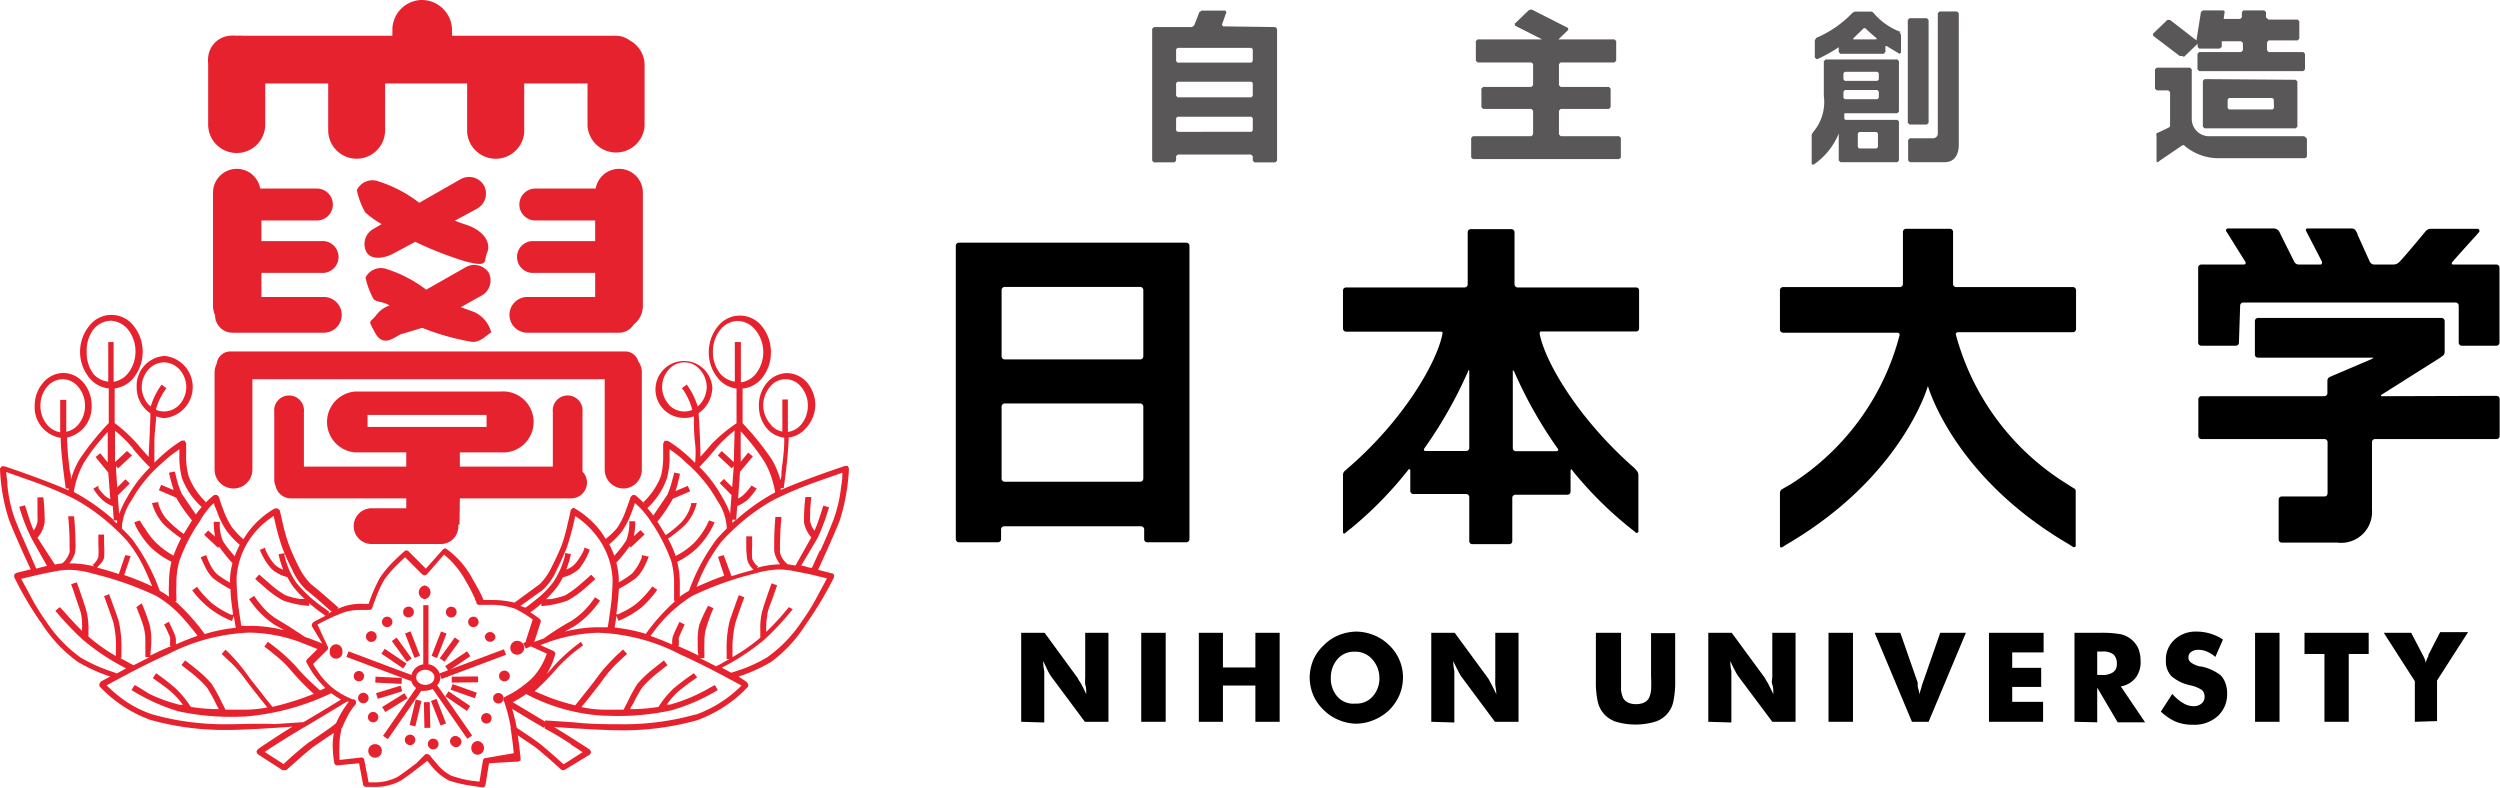 <svg xmlns="http://www.w3.org/2000/svg" viewBox="0 0 144.12 45.42"><defs><style>.cls-1{fill:#595757;}.cls-2{fill:#e6222e;}</style></defs><title>img-logo-top</title><g id="レイヤー_2" data-name="レイヤー 2"><g id="レイヤー_4" data-name="レイヤー 4"><path d="M65.73,23.26a.18.18,0,0,1,.18.18v4.15a.18.18,0,0,1-.18.18H57.92a.18.18,0,0,1-.18-.18V23.44a.18.18,0,0,1,.18-.18Zm0-6.72a.18.18,0,0,1,.18.17v3.84a.18.18,0,0,1-.18.17H57.92a.18.18,0,0,1-.18-.17V16.71a.18.18,0,0,1,.18-.17ZM55.1,31.09a.18.18,0,0,0,.18.17h2.26a.18.18,0,0,0,.17-.17v-.57a.18.18,0,0,1,.18-.18h7.89a.18.18,0,0,1,.18.18v.57a.17.17,0,0,0,.17.17h2.26a.18.18,0,0,0,.18-.17V14.16a.18.18,0,0,0-.18-.17H55.28a.18.18,0,0,0-.18.17Z"/><path d="M87.21,21.42c0-.09,0-.1.08,0a24.89,24.89,0,0,0,2.51,4.44c.07.09,0,.15-.08.15H87.39a.18.18,0,0,1-.18-.18Zm-2.51,4.4a.18.18,0,0,1-.17.18H82.19c-.09,0-.14-.06-.08-.15a25.25,25.25,0,0,0,2.52-4.44c0-.09.07-.08.07,0ZM87,31.37a.17.17,0,0,0,.18-.17V28.69a.18.18,0,0,1,.18-.17h3a.18.18,0,0,0,.18-.18V27.13c0-.09.08-.09.11,0A21.8,21.8,0,0,0,94,30.46c.21.16.32.26.32.26s.13,0,.13-.06V27.41a.42.42,0,0,0-.06-.23L94.24,27c-3.19-2.78-5.14-6.06-5.48-7.74,0-.09,0-.15.08-.15h5.48a.17.17,0,0,0,.17-.18V16.75a.17.17,0,0,0-.17-.18H87.48a.18.18,0,0,1-.17-.18v-3a.18.18,0,0,0-.18-.18H84.79a.18.18,0,0,0-.18.18v3a.18.18,0,0,1-.17.18H77.6a.18.18,0,0,0-.18.18v2.19a.18.18,0,0,0,.18.18h5.47c.1,0,.1.06.08.15-.34,1.68-2.28,5-5.47,7.74l-.19.17a.35.35,0,0,0-.07.23v3.25c0,.1.06.13.14.06s.11-.1.32-.26a21.67,21.67,0,0,0,3.3-3.37c0-.05.12-.05.12,0v1.21a.18.18,0,0,0,.17.18h3.06a.18.18,0,0,1,.17.17V31.2a.17.17,0,0,0,.18.17Z"/><path d="M112.9,19.15h6.6a.18.18,0,0,0,.18-.18V16.73a.18.18,0,0,0-.18-.18h-6.73a.18.18,0,0,1-.18-.18v-3a.18.18,0,0,0-.18-.18h-2.54a.18.18,0,0,0-.17.18v3a.18.18,0,0,1-.18.18h-6.74a.18.18,0,0,0-.17.18V19a.18.18,0,0,0,.17.18h6.6a.12.12,0,0,1,.12.17,14.46,14.46,0,0,1-6.2,8.52c-.08.06-.39.22-.61.36a.3.3,0,0,0-.08.22v3c0,.1.06.14.14.09l.27-.17c6.66-3.89,8.12-9.12,8.12-9.12h0s1.45,5.23,8.12,9.12l.26.17c.08,0,.14,0,.14-.09V28.38c0-.09,0-.2-.09-.22L119,27.8a14.56,14.56,0,0,1-6.24-8.48.12.12,0,0,1,.12-.17"/><path d="M129.14,17.62a.18.18,0,0,1,.18-.18h12.24a.18.18,0,0,1,.18.18v2.13a.18.18,0,0,0,.17.18h2a.18.18,0,0,0,.18-.18V15.43a.18.18,0,0,0-.18-.18h-2.48c-.09,0-.12-.06-.06-.14s.82-.93,1.36-1.52l.19-.22a.12.12,0,0,0-.09-.18h-2.71a.4.4,0,0,0-.27.12s-1.28,1.55-1.55,1.81a.49.49,0,0,1-.3.13h-1.15a.3.3,0,0,1-.24-.17l-.7-1.55c0-.09-.1-.2-.12-.26a.29.29,0,0,0-.23-.1h-2.52c-.1,0-.14.07-.09.16l.91,1.76c0,.09,0,.16-.1.16h-1.25a.29.29,0,0,1-.25-.16s-.82-1.63-.87-1.75a.39.39,0,0,0-.33-.17h-2.63a.11.11,0,0,0-.08.18l1.09,1.74c.05.09,0,.16-.09.16h-2.46a.18.18,0,0,0-.17.18v4.32a.18.18,0,0,0,.17.18h2a.18.18,0,0,0,.18-.18Z"/><path d="M137.33,22.84c-.1,0-.1-.06,0-.11l3.31-2.09.22-.16a.33.33,0,0,0,.07-.23V18.51a.18.18,0,0,0-.18-.18H130.17a.18.18,0,0,0-.18.18v1.94a.18.18,0,0,0,.18.17h6.57c.1,0,.11,0,0,.07l-2.18.93-.25.11a.24.24,0,0,0-.14.22v.72a.18.18,0,0,1-.17.17h-7.1a.18.18,0,0,0-.17.18v2.12a.18.18,0,0,0,.17.17H134a.18.18,0,0,1,.18.18v2.9c0,.16-.05.23-.2.23h-2.44a.18.18,0,0,0-.18.18v2.3a.18.18,0,0,0,.18.18h3.2a1.78,1.78,0,0,0,2-1.89v-3.9a.18.18,0,0,1,.18-.18h7a.18.18,0,0,0,.18-.17V23a.18.18,0,0,0-.18-.18Z"/><path class="cls-1" d="M72.22,3.52l-.08.09H67.88l-.08-.09V2.84l.08-.08h4.26l.08.08Zm0,2-.08.09H67.88l-.08-.09V4.79l.08-.08h4.26l.08.08Zm0,2-.08.08H67.88l-.08-.08V6.81l.08-.08h4.26l.08.08Zm-1.71-6-.07-.09L70.7.7,70.64.61H69.27L69.14.7l-.3.77-.13.09H66.52l-.1.1v7.6l.1.1H67.7l.1-.1V9l.1-.09h4.22l.1.09v.26l.1.1h1.2l.1-.1V1.66l-.1-.1Z"/><polyline class="cls-1" points="93.34 7.85 89.97 7.85 89.87 7.75 89.87 6.38 89.97 6.28 92.75 6.28 92.85 6.18 92.85 5.11 92.75 5.01 89.97 5.01 89.87 4.91 89.87 3.69 89.97 3.6 93.07 3.6 93.17 3.5 93.17 2.37 93.07 2.27 89.84 2.27 90.41 1.72 90.39 1.61 88.3 0.55 88.15 0.57 87.32 1.37 87.34 1.48 88.9 2.27 85.18 2.27 85.08 2.37 85.08 3.5 85.18 3.6 88.28 3.6 88.38 3.69 88.38 4.91 88.28 5.01 85.5 5.01 85.4 5.11 85.4 6.18 85.5 6.28 88.28 6.28 88.38 6.38 88.38 7.75 88.28 7.85 84.91 7.85 84.81 7.95 84.81 9.08 84.91 9.17 93.34 9.17 93.44 9.08 93.44 7.95 93.34 7.85"/><path class="cls-1" d="M108.31,4.58l-.08.08h-1.88l-.08-.08V4.22l.08-.08h1.88l.08.08Zm0,1.06-.08.08h-1.88l-.08-.08V5.28l.08-.09h1.88l.08.09ZM107.1,7.69l.08-.08h1l.08.08v.79l-.08.08h-1l-.08-.08Zm2.26-4.26h-4.12l-.1.1v2a2.67,2.67,0,0,1-.63,2.1l-.07.13V9.42c0,.08.09.08.14.05A4,4,0,0,0,106,7.7V9.25l.1.1h3.28l.09-.1V7l-.09-.09h-3l-.06-.06V6.53l.06,0h3l.09-.1V3.53l-.09-.1m-1.24-1.16h-1.3l0-.06.61-.59h.07s.36.34.66.58v.06m1.44-.4A3.74,3.74,0,0,1,108,.74a.19.19,0,0,0-.17-.07h-.91l-.13.07a6.22,6.22,0,0,1-2.08,1.44l-.09.14v1l.12.1A8.11,8.11,0,0,0,106,2.72l0,0V3l.09.1h2.51l.09-.1V2.65l.06,0,.75.45.09-.06V2l-.09-.14M112.81.66h-1l-.1.1V7.65a.28.28,0,0,1-.31.32h-1.3l-.1.1V9.25l.1.1h2c.61,0,.82-.49.82-1V.76l-.1-.1m-2.74,6.52h1l.1-.1V1.15l-.1-.1h-1l-.1.1V7.08l.1.1"/><path class="cls-1" d="M132.82,7.85h-5.38a1,1,0,0,1-1.09-1V4l-.1-.1h-1.92l-.1.1V5.11l.1.1H125l.1.1V7.2a.14.14,0,0,1-.07.15c-.5.25-.67.31-.71.34a.21.21,0,0,0,0,.14V9.28c0,.08.1.09.16,0l1.34-.91h.08a3,3,0,0,0,2,.75h5l.09-.09V8l-.09-.1m-7-4.62.79-.76,0,.18.08.1h1.19l.12-.1,0-.32h1.12l.1.1V2.9l-.1.1h-2.42l-.1.1V4l.1.1h6l.1-.1V3.1l-.1-.1h-2l-.09-.1V2.43l.09-.1h1.68l.09-.1v-1l-.09-.1h-1.68L130.63,1V.69l-.1-.09h-1.2l-.09.09V1l-.1.09h-.95l.06-.43L128.18.6H127l-.12.09-.26,1.64h0L125.1,1.15l-.16,0-.82.79,0,.12,1.54,1.17.15,0m5.28,3-.08.08H128.5l-.08-.08V5.73l.08-.08H131l.08.08Zm-4-1.67-.1.1V7.3l.1.1h5.26l.09-.1V4.7l-.09-.1Z"/><path class="cls-2" d="M18.27,12.71a.92.92,0,0,0,0-1.84H15a1.37,1.37,0,0,0-2.72.23v6.53a1.3,1.3,0,0,0,.12.55,1,1,0,0,0,1,1h5.27a1,1,0,1,0,0-2.06H15.07V15.73H18.5a.92.92,0,1,0,0-1.83H15.07V12.71Z"/><path class="cls-2" d="M37.06,11.11a1.37,1.37,0,0,0-2.72-.24H30.86a.92.92,0,0,0,0,1.84h3.45V13.9H30.63a.92.92,0,0,0,0,1.83h3.68v1.39H30.4a1,1,0,1,0,0,2.06h5.27a1,1,0,0,0,.86-.47,1.35,1.35,0,0,0,.53-1.07Z"/><path class="cls-2" d="M13.64,8.82a1.64,1.64,0,0,0,1.65-1.64V4.81h3.63v2.7a1.64,1.64,0,1,0,3.28,0V4.81h4.73V7.63a1.65,1.65,0,0,0,3.29,0V4.81h3.65V7.27a1.65,1.65,0,0,0,3.29,0V3.76a1.63,1.63,0,0,0-.87-1.44,1.36,1.36,0,0,0-.79-.26H26.06V1.72A1.75,1.75,0,0,0,24.34,0a1.72,1.72,0,0,0-1.72,1.72v.34H14a2,2,0,0,0-.35,0,1.74,1.74,0,0,0-.39,0A1.36,1.36,0,0,0,12,3.31a1.42,1.42,0,0,0,0,.36V7.18A1.64,1.64,0,0,0,13.64,8.82Z"/><path class="cls-2" d="M36,28.16A1.08,1.08,0,0,0,37,27.07V21.46a1,1,0,0,0-.2-.62.79.79,0,0,0-.76-.58H13.29a.8.8,0,0,0-.8.71,1.14,1.14,0,0,0-.12.49v5.61a1.09,1.09,0,1,0,2.18,0V21.86H34.86v5.21A1.09,1.09,0,0,0,36,28.16Z"/><path class="cls-2" d="M26.51,28.73h6.41a.92.92,0,0,0,.92-.91.9.9,0,0,0-.26-.63V23.75a.86.86,0,1,0-1.71,0V26.9H26.51v-.82h2.36a1.76,1.76,0,1,0,0-3.51H20.48a1.76,1.76,0,0,0,0,3.51h2.94v.82h-5.9V23.75a.86.86,0,1,0-1.71,0v3.89a.78.78,0,0,0,.07.35.91.91,0,0,0,.9.74h6.64v.57h-2a1,1,0,1,0,0,2.06h4a1,1,0,0,0,1-1v-.12h.07Zm-5.32-4.12v-.69h6.86v.69Z"/><path class="cls-2" d="M27.9,10.69a1,1,0,0,0-1.33-.37l-2.4,1.37a7.52,7.52,0,0,0-2.31-1.22,1,1,0,0,0-1.29.49,4.4,4.4,0,0,0,.49,1.29,5.65,5.65,0,0,0,.94.67l-.5.29a1,1,0,0,0-.37,1.33c.27.46,1,.36,1.5.1l1.31-.7a20.71,20.71,0,0,0,2.86,1.12c1.44.38,1.06,0,1.28-.49S28,13.38,27,13c-.27-.09-.53-.18-.78-.28l1.3-.7A1,1,0,0,0,27.9,10.69Z"/><path class="cls-2" d="M28.36,19.2s0-.05,0,0S28.35,19.29,28.36,19.2Z"/><path class="cls-2" d="M28.18,15.73a1,1,0,0,0-1.29-.35L24.57,16.7a7.51,7.51,0,0,0-2.25-1.18,1,1,0,0,0-1.25.48,4.57,4.57,0,0,0,.47,1.25c.21.19.53.12.92.36a1.55,1.55,0,0,0-.78.57c-.38.48-.49.2-.06,1s1,.36,1.45.1l1.27-.38a14.11,14.11,0,0,0,2.77.79c.55.14,1.06-.49,1.21-.52a1.77,1.77,0,0,0-1-1.19l-.76-.27L27.83,17A1,1,0,0,0,28.18,15.73Z"/><path class="cls-2" d="M24.48,34.54a.4.4,0,0,0,0-.79.4.4,0,0,0,0,.79Z"/><path class="cls-2" d="M19.38,37.14a.38.38,0,0,0-.37.4.37.37,0,1,0,.73,0A.38.38,0,0,0,19.38,37.14Z"/><path class="cls-2" d="M27.53,42.72a.38.38,0,0,0-.36.4.37.37,0,0,0,.36.39.38.38,0,0,0,.37-.39A.39.39,0,0,0,27.53,42.72Z"/><path class="cls-2" d="M29.78,37.74a.4.4,0,1,0-.36-.39A.38.38,0,0,0,29.78,37.74Z"/><path class="cls-2" d="M21.65,42.9a.39.39,0,1,0,.36.39A.37.37,0,0,0,21.65,42.9Z"/><path class="cls-2" d="M22.32,36.15a.29.29,0,0,0,.3-.3.3.3,0,1,0-.6,0A.29.29,0,0,0,22.32,36.15Z"/><path class="cls-2" d="M23.54,35.59a.31.31,0,1,0-.3-.3A.3.3,0,0,0,23.54,35.59Z"/><path class="cls-2" d="M21.35,37a.31.31,0,1,0,0-.61.31.31,0,0,0,0,.61Z"/><path class="cls-2" d="M21.13,40a.3.3,0,0,0-.37.48.3.3,0,1,0,.37-.48Z"/><path class="cls-2" d="M21.75,41.52a.3.3,0,0,0-.48-.36.3.3,0,1,0,.48.36Z"/><path class="cls-2" d="M20.93,39.16a.3.3,0,1,0-.42.06A.31.31,0,0,0,20.93,39.16Z"/><path class="cls-2" d="M27.29,36.15a.29.29,0,0,0,.3-.3.3.3,0,1,0-.6,0A.29.29,0,0,0,27.29,36.15Z"/><path class="cls-2" d="M26.07,35.59a.31.31,0,0,0,0-.61.31.31,0,1,0,0,.61Z"/><path class="cls-2" d="M28.26,37a.31.31,0,0,0,.3-.31.31.31,0,0,0-.61,0A.31.31,0,0,0,28.26,37Z"/><path class="cls-2" d="M28.56,40a.3.3,0,0,0-.08.42.29.29,0,0,0,.42.08.3.3,0,0,0,.08-.42A.31.31,0,0,0,28.56,40Z"/><path class="cls-2" d="M27.87,41.16a.3.3,0,1,0,.34.5.31.31,0,0,0,.08-.42A.3.3,0,0,0,27.87,41.16Z"/><path class="cls-2" d="M28.86,38.75a.31.31,0,0,0,.35.5.31.31,0,1,0-.35-.5Z"/><path class="cls-2" d="M24.72,42.71a.31.31,0,1,0,.42-.08A.31.31,0,0,0,24.72,42.71Z"/><path class="cls-2" d="M23.39,42.48a.3.3,0,0,0,.08.42.29.29,0,0,0,.42-.08.3.3,0,0,0-.08-.42A.31.31,0,0,0,23.39,42.48Z"/><path class="cls-2" d="M26,42.56a.3.3,0,0,0,.07.42.31.31,0,1,0,.35-.5A.3.3,0,0,0,26,42.56Z"/><path class="cls-2" d="M25.2,39.5a.66.66,0,0,0,.19-.45.82.82,0,0,0-.83-.77h.14l0-3.39H24.4l0,3.4h.12a.82.82,0,0,0-.8.62l-3.63-1.36-.12.32,3.72,1.39,0-.07a.77.77,0,0,0,.3.47l-1.91,2.76.28.19,1.93-2.79-.05,0a.88.88,0,0,0,.29,0,.93.93,0,0,0,.41-.11l2,2.88.28-.19Zm-1.06-.15a.38.38,0,0,1,0-.6.57.57,0,0,1,.38-.14.61.61,0,0,1,.38.14.39.39,0,0,1,0,.6.6.6,0,0,1-.38.13A.58.58,0,0,1,24.14,39.35Z"/><rect class="cls-2" x="25.27" y="38.11" width="3.97" height="0.34" transform="translate(-11.7 12) rotate(-20.54)"/><polygon class="cls-2" points="39.31 22.39 39.31 22.39 39.31 22.39 39.31 22.39"/><polygon class="cls-2" points="14.34 34.58 14.34 34.58 14.34 34.58 14.34 34.58"/><polygon class="cls-2" points="14.63 33.33 14.63 33.33 14.63 33.33 14.63 33.33"/><rect class="cls-2" x="25.19" y="37.28" width="1.48" height="0.34" transform="translate(-19.62 36.5) rotate(-54.11)"/><rect class="cls-2" x="22.99" y="36.71" width="0.34" height="1.48" transform="translate(-17.54 20.65) rotate(-35.83)"/><rect class="cls-2" x="21.7" y="39.73" width="1.48" height="0.34" transform="translate(-10.73 8.35) rotate(-17.07)"/><rect class="cls-2" x="22.22" y="38.46" width="0.34" height="1.52" transform="translate(-17.91 59.58) rotate(-87.08)"/><rect class="cls-2" x="22.54" y="37.21" width="0.34" height="1.52" transform="translate(-21.46 35.44) rotate(-55.84)"/><rect class="cls-2" x="25.62" y="37.8" width="1.52" height="0.34" transform="matrix(0.83, -0.56, 0.56, 0.83, -16.77, 21.37)"/><rect class="cls-2" x="23.61" y="36.41" width="0.34" height="1.51" transform="translate(-11.83 11.11) rotate(-21.2)"/><rect class="cls-2" x="24.56" y="37" width="1.51" height="0.34" transform="translate(-18.5 47.32) rotate(-68.79)"/><path class="cls-2" d="M48.94,27l-.07-.14-.16,0s-2.32.77-3.7,1.39c0,0,0-.07,0-.11l.17,0s.23-1.55.28-2.71a1.48,1.48,0,0,0,0-.21,1.52,1.52,0,0,0,1-.54A2,2,0,0,0,47,23.39a2,2,0,0,0-.46-1.32,1.56,1.56,0,0,0-1.17-.56,1.54,1.54,0,0,0-1.16.56,2,2,0,0,0-.46,1.32,2,2,0,0,0,.46,1.31,1.57,1.57,0,0,0,1,.53c0,.07,0,.14,0,.2,0,.57-.1,1.24-.16,1.76,0,.19,0,.34-.06.48a4.89,4.89,0,0,0-.49-1.17,15.88,15.88,0,0,0-1.69-2.1v-2a1.64,1.64,0,0,0,1.12-.61,2.31,2.31,0,0,0,.51-1.48,2.33,2.33,0,0,0-.51-1.49,1.61,1.61,0,0,0-2.55,0,2.34,2.34,0,0,0-.52,1.49,2.31,2.31,0,0,0,.52,1.48,1.63,1.63,0,0,0,1.08.61v2A8.79,8.79,0,0,0,41,25.62c-.22.27-.44.51-.62.71,0-.62-.06-1.94-.11-2.51h0a1.8,1.8,0,0,0,.79-1.52,1.64,1.64,0,1,0-1.63,1.79A1.45,1.45,0,0,0,40,24c0,.39,0,1,.07,1.55s0,1.13,0,1.13h0v0l-.28-.27a8.16,8.16,0,0,0-1.29-1h-.19l-.08.16s0,.29,0,.67a4.73,4.73,0,0,1-.13,1.21,4,4,0,0,1-.65,1.11,3.2,3.2,0,0,1-.28.31l-.08.08,0,0,.08.1c-.3-.31-.55-.5-.55-.51l-.16,0-.11.11s-.1.33-.25.71a4.45,4.45,0,0,1-.52,1.07A4.2,4.2,0,0,1,35,31l-.08.07c-.09-.14-.18-.29-.29-.44a5.13,5.13,0,0,0-1.53-1.34H33l-.1.12s-.07.37-.18.8a9.6,9.6,0,0,1-.34,1.22c-.11.28-.33.77-.57,1.24a3.51,3.51,0,0,1-.69,1l-1.46,1.07a5.4,5.4,0,0,0-1.36-.15h-.43l-.07-.18c-.09-.2-.25-.51-.54-1a5.05,5.05,0,0,0-1.5-1.75.16.16,0,0,0-.21,0l-1,1.12-1-1a.17.17,0,0,0-.24,0s-.26.23-.57.53a6.28,6.28,0,0,0-.84,1,9.42,9.42,0,0,0-.65,1.5h-.37a3.22,3.22,0,0,0-1.06.15l-.37.14.06-.07s-1.12-1-1.59-1.36a3.7,3.7,0,0,1-.7-1,13.69,13.69,0,0,1-.56-1.25,10.47,10.47,0,0,1-.35-1.21l-.18-.79L16,29.31h-.16a5.15,5.15,0,0,0-1.52,1.34c-.11.15-.2.3-.29.44a5.32,5.32,0,0,1-.64-.67,4.84,4.84,0,0,1-.53-1.07c-.15-.38-.24-.71-.24-.71l-.12-.11-.15,0a6,6,0,0,0-.56.51l.08-.1,0,0a4,4,0,0,1-1-1.5,4.29,4.29,0,0,1-.14-1.2c0-.39,0-.68,0-.68l-.08-.16h-.18a8.16,8.16,0,0,0-1.29,1l-.28.27,0,0h0s0-.51,0-1.13S9,24.37,9,24a1.44,1.44,0,0,0,.5.1,1.8,1.8,0,0,0,0-3.58,1.71,1.71,0,0,0-1.62,1.79,1.8,1.8,0,0,0,.79,1.52h0c0,.57-.08,1.9-.1,2.51-.18-.2-.4-.44-.62-.71a8.74,8.74,0,0,0-1.34-1.24v-2a1.65,1.65,0,0,0,1.09-.61,2.4,2.4,0,0,0,0-3,1.61,1.61,0,0,0-2.55,0,2.37,2.37,0,0,0,0,3,1.62,1.62,0,0,0,1.12.61v2a15.1,15.1,0,0,0-1.69,2.1,4.67,4.67,0,0,0-.49,1.16c0-.13,0-.29-.06-.47-.07-.52-.14-1.19-.16-1.76a1.27,1.27,0,0,1,0-.2,1.79,1.79,0,0,0,1.41-1.84,2,2,0,0,0-.47-1.32,1.53,1.53,0,0,0-1.16-.56,1.54,1.54,0,0,0-1.16.56A2,2,0,0,0,2,23.39a1.78,1.78,0,0,0,1.5,1.85,1.48,1.48,0,0,1,0,.21c.06,1.16.29,2.7.29,2.71l.17,0a.52.52,0,0,0,0,.11c-1.39-.62-3.7-1.39-3.7-1.39l-.16,0L0,27a10.69,10.69,0,0,0,.53,3c.42,1.06,1.13,2.6,1.24,2.82l-.84.21-.11.09v.15A19.48,19.48,0,0,0,2.44,36a8.1,8.1,0,0,0,2.05,2.16A9.57,9.57,0,0,0,6.35,39l-.54.29-.08.13,0,.14a7.6,7.6,0,0,0,2.94,1.94,15.88,15.88,0,0,0,4.45.58c1,0,2.79-.12,3.74-.19-.86.52-2,1.3-2,1.3l-.08.15.08.14,1.43.92.21,0,.65-.58c.34-.3.75-.65.93-.78l.92-.63.25-.16a3.78,3.78,0,0,0-.07.74,6.53,6.53,0,0,0,.09,1,.18.18,0,0,0,.19.13L20.7,44l.23,1.22a.17.17,0,0,0,.15.14h.4A3.11,3.11,0,0,0,23.11,45c.54-.36,1.23-.91,1.52-1.14l.33.4a3.1,3.1,0,0,0,.93.74,7.06,7.06,0,0,0,1.18.28l.73.11a.17.17,0,0,0,.19-.15l.2-1.24,1.7-.1.12-.06,0-.13s-.06-.62-.16-1.32l.92.62c.19.13.59.48.94.78l.65.58a.18.18,0,0,0,.21,0L34,43.5l.08-.14L34,43.21s-1.2-.78-2.06-1.3c.93.06,2.81.19,3.79.19a15.9,15.9,0,0,0,4.46-.58,7.6,7.6,0,0,0,2.94-1.94l0-.14-.09-.13L42.58,39a9.36,9.36,0,0,0,1.87-.84,7.91,7.91,0,0,0,2-2.16,21.09,21.09,0,0,0,1.63-2.72v-.15L48,33.06l-.84-.21c.1-.22.81-1.75,1.24-2.82A11.54,11.54,0,0,0,48.94,27Zm-4.51-2.53A1.67,1.67,0,0,1,44,23.39a1.65,1.65,0,0,1,.39-1.09,1.13,1.13,0,0,1,1.79,0,1.65,1.65,0,0,1,.39,1.09,1.67,1.67,0,0,1-.39,1.09,1.24,1.24,0,0,1-.76.42c0-.2,0-.4,0-.59,0-.72,0-1.28,0-1.28H45.1s0,.56,0,1.27c0,.18,0,.38,0,.58A1.15,1.15,0,0,1,44.43,24.48Zm-5.88-1.16a1.52,1.52,0,0,1-.38-1,1.5,1.5,0,0,1,.38-1,1.17,1.17,0,0,1,1.8,0,1.51,1.51,0,0,1,.39,1,1.53,1.53,0,0,1-.39,1l-.13.12a4.33,4.33,0,0,0-.63-1.26l-.28.21.1.13a3.82,3.82,0,0,1,.5,1.12,1.18,1.18,0,0,1-.46.09A1.19,1.19,0,0,1,38.55,23.32Zm-30,0a1.57,1.57,0,0,1-.38-1,1.55,1.55,0,0,1,.38-1,1.22,1.22,0,0,1,.9-.42,1.24,1.24,0,0,1,.91.42,1.55,1.55,0,0,1,.38,1,1.57,1.57,0,0,1-.38,1,1.23,1.23,0,0,1-.91.41,1.06,1.06,0,0,1-.46-.1,3,3,0,0,1,.3-.76,2.9,2.9,0,0,1,.21-.35l.09-.13-.27-.21h0a4.08,4.08,0,0,0-.63,1.26ZM2.71,24.48a1.71,1.71,0,0,1-.38-1.09,1.69,1.69,0,0,1,.38-1.09,1.19,1.19,0,0,1,.9-.44,1.17,1.17,0,0,1,.9.44,1.65,1.65,0,0,1,.39,1.09,1.67,1.67,0,0,1-.39,1.09,1.21,1.21,0,0,1-.69.41c0-.2,0-.4,0-.58,0-.71,0-1.26,0-1.26l-.35,0h0s0,.56,0,1.28v.59A1.26,1.26,0,0,1,2.71,24.48ZM44.1,26.67a4.87,4.87,0,0,1,.48,1.22c.05.18.08.33.1.44a.11.11,0,0,0,0,.06l-.24.13a11.47,11.47,0,0,0-2,1.45l.06-.8a2,2,0,0,0,.64-.4,3.51,3.51,0,0,0,.48-.61l-.3-.17h0l0,0a3.55,3.55,0,0,1-.41.49,1.21,1.21,0,0,1-.36.26l.11-1.54.74-.89-.27-.22-.43.53,0-1.76c.11.11.23.25.37.42A11.12,11.12,0,0,1,44.1,26.67Zm-1.88,3.47,0-.18.21,0Zm-.69-8.59a1.94,1.94,0,0,1-.43-1.26A2,2,0,0,1,41.53,19a1.34,1.34,0,0,1,1-.5,1.36,1.36,0,0,1,1,.5A2,2,0,0,1,44,20.29a2,2,0,0,1-.43,1.26,1.31,1.31,0,0,1-.86.49V19.72h-.35V22A1.34,1.34,0,0,1,41.53,21.55Zm-.24,4.28a6.73,6.73,0,0,1,.85-.84l.21-.17-.05,1.82L41.61,26l-.23.25.8.75.12-.13-.09,1.21-.48-.47-.24.24.68.69-.08,1.08a4.84,4.84,0,0,0-.45-.95,7.42,7.42,0,0,0-1.32-1.75C40.48,26.75,40.88,26.33,41.29,25.83Zm-2.84,1.73h0a4.47,4.47,0,0,0,.15-1.31v-.35l.14.1a5.81,5.81,0,0,1,.8.66,8.16,8.16,0,0,1,1.81,2.2,3.08,3.08,0,0,1,.54,1.47.41.41,0,0,1,0,.14c-.19.2-.38.39-.56.59a11.32,11.32,0,0,0-1.61,3,3.39,3.39,0,0,0-.53.34c0-.18,0-.43,0-.72a5.17,5.17,0,0,0-.15-1.29,4.71,4.71,0,0,0,1.19-.84,4.89,4.89,0,0,0,.66-.85,3.58,3.58,0,0,0,.3-.59L40.87,30h0a2.81,2.81,0,0,1-.27.53,4.53,4.53,0,0,1-.6.78,4.58,4.58,0,0,1-.79.6l-.26.14a6.16,6.16,0,0,0-.44-1,7.89,7.89,0,0,0,1-.8A2.89,2.89,0,0,0,40.17,29L39.84,29h0l0,.1a2.55,2.55,0,0,1-.55,1,6.86,6.86,0,0,1-.73.62l-.19.13c-.15-.26-.31-.52-.47-.78a9.34,9.34,0,0,0,.89-1.32l1-.43-.14-.31-.71.3a8.84,8.84,0,0,0,.26-1l-.33-.07h0l-.12.45a5.62,5.62,0,0,1-.27.82l-.82,1.21a5.38,5.38,0,0,0-.34-.43A4.26,4.26,0,0,0,38.45,27.56Zm-2.6,3.08a5.37,5.37,0,0,0,.58-1.15c.07-.19.13-.36.17-.49a4.6,4.6,0,0,1,.91,1.05,10.08,10.08,0,0,1,1.19,2.31,4.87,4.87,0,0,1,.16,1.34c0,.26,0,.5,0,.66s0,.28,0,.28h.08a11.06,11.06,0,0,0-1.71,1.9,9.29,9.29,0,0,0-1.79-.36c0-.13.06-.37.1-.68l.11.29A5.27,5.27,0,0,0,37,35a6,6,0,0,0,.89-1l-.28-.19h0l-.06.07a6,6,0,0,1-.77.84,3.69,3.69,0,0,1-.82.53l-.32.16-.11,0c.06-.43.12-1,.15-1.47a6.69,6.69,0,0,0,1-.63,2.44,2.44,0,0,0,.51-.74,5.09,5.09,0,0,0,.21-.48L37,32h0l0,.13a2.89,2.89,0,0,1-.57.94,5.71,5.71,0,0,1-.6.41l-.16.09h0v-.26a4.65,4.65,0,0,0-.14-.87,11.32,11.32,0,0,0,.77-.95l.06.07.8-.75-.24-.25-.38.35a4,4,0,0,0,.08-.79v-.07h-.34v.06a2.83,2.83,0,0,1-.18,1.05,6.23,6.23,0,0,1-.52.69l-.17.19a3.89,3.89,0,0,0-.29-.66A5.6,5.6,0,0,0,35.85,30.64ZM31.3,34a3.58,3.58,0,0,0,.79-1.14c.25-.48.46-1,.58-1.28a16,16,0,0,0,.49-1.83,4.76,4.76,0,0,1,1.21,1.12,4.39,4.39,0,0,1,.94,2.49,1.77,1.77,0,0,1,0,.24,12.76,12.76,0,0,1-.15,1.71c-.05.39-.1.72-.13.85l-.47,0h-.15a7.93,7.93,0,0,0-1.84.25c.18-.11.35-.21.53-.3a5.32,5.32,0,0,0,1.49-1.49l-.29-.19h0l-.11.16a4.58,4.58,0,0,1-1.26,1.21c-.65.35-1.37.84-1.57,1L30.8,37l.37-1.14a.16.16,0,0,0-.06-.18,4.83,4.83,0,0,0-.54-.38,7.5,7.5,0,0,0,.64-.5v.14a5.86,5.86,0,0,0,1.49-.31,5.23,5.23,0,0,0,1-.7c.34-.29.62-.55.62-.55l-.24-.25h0s-.27.25-.6.53a5.59,5.59,0,0,1-.9.66,4.33,4.33,0,0,1-.86.22l-.24,0a5.14,5.14,0,0,0,.66-.74,4,4,0,0,0,.31-.52,2.1,2.1,0,0,0,.94-.49A4,4,0,0,0,34,31.69l-.32-.13h0l0,.1a3.29,3.29,0,0,1-.55.87,1.25,1.25,0,0,1-.49.3,4.59,4.59,0,0,0,.27-.89l-.34-.06h0l0,.15a4.9,4.9,0,0,1-.69,1.55,5.48,5.48,0,0,1-1,1l-.42.33-.17.12L30,34.93ZM14.56,30.86a4.63,4.63,0,0,1,.92-.91l.3-.21a14.2,14.2,0,0,0,.49,1.83,13.21,13.21,0,0,0,.58,1.28A3.58,3.58,0,0,0,17.64,34c.22.17.62.5.95.8s.43.37.53.47l-.2.09.06-.09-.21-.16a7.76,7.76,0,0,1-1.69-1.52,4.43,4.43,0,0,1-.56-1.14c-.06-.16-.09-.31-.12-.41l0-.15-.34.06h0a4.59,4.59,0,0,0,.27.89,1.36,1.36,0,0,1-.5-.3,3.33,3.33,0,0,1-.41-.6l-.13-.27,0-.1-.31.13h0a3.72,3.72,0,0,0,.66,1.08,2.08,2.08,0,0,0,.93.49,4,4,0,0,0,.31.52,5.23,5.23,0,0,0,.69.74l-.26,0a4,4,0,0,1-.86-.22,5.18,5.18,0,0,1-.9-.66l-.61-.53-.23.25s.28.26.62.55a5.23,5.23,0,0,0,1,.7,5.78,5.78,0,0,0,1.49.31v-.16a9.94,9.94,0,0,0,.95.73c-.39.19-.7.36-.7.36l-.09.11,0,.13.6,1c-.19-.08-.52-.22-1-.38-.19-.13-.92-.62-1.57-1a3.5,3.5,0,0,1-.94-.82c-.13-.15-.24-.29-.31-.39l-.11-.16-.29.19a5.32,5.32,0,0,0,1.49,1.49c.17.09.35.19.52.3a7.92,7.92,0,0,0-1.83-.25h-.16l-.47,0-.13-.85a14.24,14.24,0,0,1-.14-1.71v-.24A4.46,4.46,0,0,1,14.56,30.86Zm-2.42-1.68a1.54,1.54,0,0,1,.2-.18c0,.13.1.3.17.49a4.59,4.59,0,0,0,.58,1.15,5.65,5.65,0,0,0,.73.77,4.88,4.88,0,0,0-.29.66l-.16-.19a5.19,5.19,0,0,1-.52-.69,2.47,2.47,0,0,1-.18-1.05v-.06h-.35v.07a4.91,4.91,0,0,0,.08.79L12,30.58l-.23.25.8.75.06-.07a8.55,8.55,0,0,0,.77.95,4.65,4.65,0,0,0-.14.87c0,.08,0,.17,0,.26l-.15-.09a5,5,0,0,1-.61-.41,2.14,2.14,0,0,1-.42-.62c-.06-.12-.11-.24-.14-.32L11.89,32l-.32.12h0s.09.22.22.48a2.41,2.41,0,0,0,.5.74,7.22,7.22,0,0,0,1,.63c0,.5.09,1,.15,1.47l-.11,0a5,5,0,0,1-1.14-.69,5.56,5.56,0,0,1-.6-.62c-.08-.09-.13-.17-.17-.22l-.06-.08-.28.2A5.62,5.62,0,0,0,12,35a5.27,5.27,0,0,0,1.37.8l.11-.29.11.68a9.29,9.29,0,0,0-1.79.36,12,12,0,0,0-1.71-1.9h.08s0-.11,0-.28a6,6,0,0,1,0-.66,4.87,4.87,0,0,1,.16-1.34,9.67,9.67,0,0,1,1.18-2.31A4.75,4.75,0,0,1,12.14,29.18ZM9.39,26.65A5.87,5.87,0,0,1,10.2,26l.14-.1c0,.1,0,.22,0,.36a4.81,4.81,0,0,0,.15,1.3h0a4.23,4.23,0,0,0,1.14,1.67,3.79,3.79,0,0,0-.34.43l-.82-1.21a5.66,5.66,0,0,1-.28-.82c-.07-.26-.11-.45-.11-.45l-.34.07h0s.11.49.27,1l-.72-.3-.13.31,1,.43A8.55,8.55,0,0,0,11.07,30l-.48.78-.18-.13A6.86,6.86,0,0,1,9.68,30a2,2,0,0,1-.45-.69,1.91,1.91,0,0,1-.1-.27.3.3,0,0,1,0-.1L8.76,29h0a3.11,3.11,0,0,0,.68,1.23,8.07,8.07,0,0,0,1,.8,8.53,8.53,0,0,0-.44,1,4.75,4.75,0,0,1-1-.74,3.86,3.86,0,0,1-.61-.78A3.66,3.66,0,0,1,8.06,30l-.32.11h0a2.66,2.66,0,0,0,.3.6,4.65,4.65,0,0,0,.65.84,4.71,4.71,0,0,0,1.19.83,5.81,5.81,0,0,0-.14,1.3,7,7,0,0,0,0,.72,3.93,3.93,0,0,0-.53-.34,11.62,11.62,0,0,0-1.61-3c-.18-.2-.37-.39-.57-.59,0,0,0-.07,0-.14a3.08,3.08,0,0,1,.54-1.47A8,8,0,0,1,9.39,26.65ZM6.53,30l.22,0c0,.07,0,.12,0,.18Zm1.12-4.15c.41.5.81.92,1,1.09a7.68,7.68,0,0,0-1.33,1.75,5.51,5.51,0,0,0-.45.95l-.08-1.08.69-.69-.25-.24-.47.47-.07-1h0l0-.23.12.13.8-.75L7.32,26l-.69.64,0-1.81A7.41,7.41,0,0,1,7.65,25.83ZM5.38,21.55A2,2,0,0,1,5,20.29,2,2,0,0,1,5.38,19a1.32,1.32,0,0,1,1-.51,1.34,1.34,0,0,1,1,.51,2,2,0,0,1,.43,1.26,2,2,0,0,1-.43,1.26,1.36,1.36,0,0,1-.83.49V19.72H6.24V22A1.31,1.31,0,0,1,5.38,21.55ZM4.26,28.33a5,5,0,0,1,.58-1.66,10.19,10.19,0,0,1,1-1.35c.14-.17.26-.31.37-.42l0,1.76-.43-.53-.27.22.73.89.12,1.54a1.25,1.25,0,0,1-.37-.26,2.88,2.88,0,0,1-.31-.37L5.67,28l0,0-.29.17a3,3,0,0,0,.48.61,1.91,1.91,0,0,0,.64.4l.06.8a11.85,11.85,0,0,0-2-1.45l-.24-.13A.15.15,0,0,1,4.26,28.33ZM1.64,31.75c-.25-.57-.57-1.28-.79-1.85A8,8,0,0,1,.43,28c0-.3-.06-.56-.07-.74v-.05l1.44.51a22.08,22.08,0,0,1,2.52,1.06,11.43,11.43,0,0,1,2.45,1.83.1.1,0,0,0,0,0h0a8.21,8.21,0,0,1,.58.6,8.08,8.08,0,0,1,1.1,1.84c.13.29.24.55.32.75a16.44,16.44,0,0,0-1.61-.65l.37-1.09L7.22,32l-.37,1.09c-.44-.14-.86-.27-1.26-.37l.1-.11A1.07,1.07,0,0,0,6,32.17a5.4,5.4,0,0,0,0-.79c0-.3,0-.56,0-.56H5.67s0,.26,0,.55a5.36,5.36,0,0,1,0,.73.81.81,0,0,1-.18.32l-.11.12-.05,0,.09.11A5.37,5.37,0,0,0,4,32.48,2.19,2.19,0,0,0,4.28,32h0v0h0a1,1,0,0,0,.07-.32,3.1,3.1,0,0,0,0-.45c0-.66-.08-1.47-.08-1.47l-.34,0s.08.81.08,1.44c0,.16,0,.31,0,.42a.74.74,0,0,1,0,.22v0a1.4,1.4,0,0,1-.29.51l-.12.12,0,0h0l-.44.07L2.16,31a1.72,1.72,0,0,0,.41-.86,1.89,1.89,0,0,0,0-.35c0-.49-.07-1.12-.07-1.12l-.34,0s0,.15,0,.36,0,.49,0,.72a2.54,2.54,0,0,1,0,.31,1.21,1.21,0,0,1-.22.52l0,0c-.1-.24-.21-.53-.29-.79s-.21-.66-.21-.66l-.33.09h0A10.65,10.65,0,0,0,1.8,31c.21.39.69,1.23.91,1.62L2,32.8l.1,0Zm4.91,7a9.34,9.34,0,0,1-1.88-.83,7.83,7.83,0,0,1-2-2.08,12.39,12.39,0,0,1-1-1.65l-.45-.82.45-.11c.39-.09.88-.21,1.34-.29a4.82,4.82,0,0,1,1-.12,5.3,5.3,0,0,1,1.39.23A18.7,18.7,0,0,1,9,34.35a6.45,6.45,0,0,1,1.7,1.46c.24.27.44.52.59.71l.1.13c-.42.15-.83.31-1.25.5,0-.06,0-.13,0-.2a.89.89,0,0,0-.06-.35c-.12-.3-.35-.76-.35-.76L9.46,36l.13.26c.07.15.16.34.21.47a.59.59,0,0,1,0,.23,1,1,0,0,1,0,.2l0,.07v0l.09,0-.34.15c-.28.12-.58.26-.88.41,0-.13.05-.49.05-.89a3.27,3.27,0,0,0-.1-.9,11.13,11.13,0,0,0-.45-1.22L7.86,35h0s.06.13.14.35a8.64,8.64,0,0,1,.29.83,3.15,3.15,0,0,1,.09.8c0,.23,0,.46,0,.63s0,.27,0,.27l.25,0-.93.47-.19-.1-.58-.32H7s0-.19,0-.46a6.49,6.49,0,0,0-.17-1.72c-.22-.64-.54-1.5-.54-1.5L6,34.37H6s.32.86.53,1.49a5.8,5.8,0,0,1,.15,1.61v.35A10.58,10.58,0,0,1,5.1,36.7c0-.1,0-.27,0-.47A3.93,3.93,0,0,0,5,35.3c-.12-.48-.57-1.73-.58-1.73l-.32.11h0s.12.32.24.69.28.8.33,1a3.61,3.61,0,0,1,.06.85v.15c-.33-.33-.63-.65-.85-.9S3.45,35,3.45,35l-.26.21A17.32,17.32,0,0,0,4.8,36.9a13,13,0,0,0,2.47,1.63l-.53.29v0Zm6.61,3a15.38,15.38,0,0,1-4.35-.56,6.19,6.19,0,0,1-2-1.09,7.57,7.57,0,0,1-.6-.53l-.07-.06,1.08-.58c.73-.39,1.66-.86,2.43-1.2a11.14,11.14,0,0,1,4.68-1.26h.15a8.83,8.83,0,0,1,2.72.51l.18.07h0l.74.29.18.08-.61.6a.16.16,0,0,0,0,.2,5.28,5.28,0,0,0,1.07,1.44l-.31.14h0c-.09-.07-.29-.26-.53-.48a11.06,11.06,0,0,1-.9-.95A10.57,10.57,0,0,0,15.44,37l-.2.28s.27.19.59.46a6.51,6.51,0,0,1,.92.88A14.48,14.48,0,0,0,18.09,40a16.09,16.09,0,0,1-2.38.75l0,0s-.26-.31-.56-.7-.67-.84-.87-1.12A9.76,9.76,0,0,0,13,37.45l-.22.25.5.47a6.85,6.85,0,0,1,.78.88c.34.48,1.1,1.42,1.35,1.73a6.59,6.59,0,0,1-1.3.13H14l-1,0-.25-.49a9.86,9.86,0,0,0-.55-1,6.61,6.61,0,0,0-.88-.84c-.34-.28-.65-.51-.65-.51l-.21.27.64.5a6.43,6.43,0,0,1,.82.78,8.66,8.66,0,0,1,.52.93l.17.33A9.61,9.61,0,0,1,11,40.75a5.86,5.86,0,0,0-.88-1.07A13.67,13.67,0,0,0,9,38.81l-.19.28.39.28a7.59,7.59,0,0,1,.73.57,4,4,0,0,1,.61.69v0l-.18,0A8.73,8.73,0,0,1,8.61,40L8,39.62l-.24-.13-.18.29A11.36,11.36,0,0,0,10.26,41a14.48,14.48,0,0,0,3.7.31h.14a14.23,14.23,0,0,0,5-1.35h0a4.89,4.89,0,0,0,.56.37l-.74.45-1.42.85v0l-1.66.11C14.89,41.7,13.81,41.75,13.16,41.75Zm4.71,1c-.35.25-1.23,1-1.52,1.3l-1.09-.7c.17-.12.41-.28.7-.46.52-.33,1.13-.71,1.53-.94.7-.4,2.15-1.29,2.5-1.5l.12,0a5.59,5.59,0,0,0-.73,1.23C19.18,41.88,18.24,42.5,17.87,42.76ZM28,43.7a.16.16,0,0,0-.16.14l-.2,1.22L27.13,45A6.29,6.29,0,0,1,26,44.71a2.59,2.59,0,0,1-.8-.66l-.3-.35-.12-.16-.12-.07-.13,0L24,44c-.33.25-.74.56-1.07.78a2.88,2.88,0,0,1-1.44.32h-.24L21,43.81a.16.16,0,0,0-.18-.14l-1.25.14a.83.83,0,0,0,0-.13,6.27,6.27,0,0,1,0-.69,3.57,3.57,0,0,1,.1-.87c0-.06,0-.13.07-.2a4.52,4.52,0,0,1,.23-.5v0A4,4,0,0,1,20.2,41c.09-.13.17-.24.23-.31l.09-.11,0-.16-.11-.11-.11,0-.28-.13h0a4.23,4.23,0,0,1-.95-.61,4.4,4.4,0,0,1-.79-.92,2.94,2.94,0,0,1-.23-.37l0,0,.83-.83a.16.16,0,0,0,0-.2L18.3,36l.45-.23a10.34,10.34,0,0,1,1.11-.48,3.28,3.28,0,0,1,.95-.13h.33l.13,0a.18.18,0,0,0,.19-.12s.08-.25.21-.58a6.94,6.94,0,0,1,.46-1,5.19,5.19,0,0,1,.79-.92c.17-.18.33-.32.43-.42l1,1,.12.05.13-.05,1-1.15a5.16,5.16,0,0,1,1.26,1.54,10.51,10.51,0,0,1,.52,1c0,.09.06.15.08.18v0h0v.08a.18.18,0,0,0,.17.1s.23,0,.55,0a4.07,4.07,0,0,1,1.53.23,6.82,6.82,0,0,1,.8.47l.2.14-.4,1.24a.13.13,0,0,0,0,.06l-.15.07.15.31.29-.13.92.42h0a3.86,3.86,0,0,1-.83,1.4,6.11,6.11,0,0,1-1.06.81c-.16.1-.3.17-.4.22l-.15.08,0,0h0a.22.22,0,0,0-.05.08.14.14,0,0,0,0,.09h0a9.54,9.54,0,0,1,.41,1.55h0v.09c.09.57.15,1.14.18,1.42Zm4.88-.8.71.46-1.1.7c-.29-.26-1.17-1.05-1.52-1.3s-.81-.56-1.18-.8a9.86,9.86,0,0,0-.27-1.1c.58.36,1.37.83,1.84,1.1l.05-.09h0L31.4,42C31.79,42.19,32.41,42.57,32.92,42.9Zm7.21-1.71a15.4,15.4,0,0,1-4.36.56c-.65,0-1.73,0-2.64-.11l-1.66-.11v.07l-1.87-1.12a6.41,6.41,0,0,0,.77-.47,10.88,10.88,0,0,0,4.47,1.25H35a14.38,14.38,0,0,0,3.7-.31,11.15,11.15,0,0,0,2.68-1.17l-.17-.29h0l-.24.13a9.86,9.86,0,0,1-2.35,1l-.18,0a4.28,4.28,0,0,1,.62-.72c.23-.2.51-.41.73-.57l.4-.28L40,38.81h0a13.67,13.67,0,0,0-1.16.87,5.47,5.47,0,0,0-.88,1.07,9.8,9.8,0,0,1-1.62.13c0-.1.1-.21.17-.33a7.77,7.77,0,0,1,.52-.93,6.43,6.43,0,0,1,.82-.78l.63-.5-.21-.27h0l-.64.51a6.61,6.61,0,0,0-.88.84,8.19,8.19,0,0,0-.55,1l-.25.49-1,0h-.14a6.23,6.23,0,0,1-1.29-.15c.26-.31,1-1.24,1.34-1.72a7,7,0,0,1,.79-.88c.28-.27.5-.46.5-.46l-.23-.26h0a11.07,11.07,0,0,0-1.34,1.4c-.2.28-.55.74-.86,1.12l-.56.7,0,0a12.62,12.62,0,0,1-1.34-.4c-.4-.15-.73-.3-1-.41a14.32,14.32,0,0,0,1.27-1.3,7.81,7.81,0,0,1,.92-.88c.33-.27.6-.46.6-.46L33.49,37h0a10.68,10.68,0,0,0-1.57,1.4,5.26,5.26,0,0,1-.41.46A4.14,4.14,0,0,0,32,37.73a.18.18,0,0,0-.09-.2l-.76-.34.37-.14h0a9.27,9.27,0,0,1,2.89-.57h.14a11,11,0,0,1,4.69,1.26c.77.34,1.69.81,2.43,1.2l1.08.58A7.16,7.16,0,0,1,40.13,41.19Zm7.58-7.85c-.09.18-.25.48-.44.82a12.39,12.39,0,0,1-1,1.65,7.83,7.83,0,0,1-2,2.08,8.57,8.57,0,0,1-1.38.66l-.5.17-.2.06v0l-.54-.29a13,13,0,0,0,2.47-1.63,16.77,16.77,0,0,0,1.62-1.74L45.48,35h0l-.45.53c-.22.25-.52.57-.86.9v-.14a4.26,4.26,0,0,1,.07-.86c0-.21.19-.64.32-1l.24-.69-.32-.11h0s-.46,1.25-.57,1.73a4,4,0,0,0-.08.94c0,.2,0,.36,0,.46a10.58,10.58,0,0,1-1.6,1.12,3.13,3.13,0,0,1,0-.34,6.27,6.27,0,0,1,.16-1.62c.2-.63.52-1.49.52-1.49l-.32-.12h0s-.32.86-.53,1.5a6.6,6.6,0,0,0-.17,1.73c0,.26,0,.44,0,.45h.16l-.57.32-.2.1-.93-.47.26,0a2.57,2.57,0,0,1,0-.28,5.53,5.53,0,0,1,0-.63,2.68,2.68,0,0,1,.09-.79c.09-.31.2-.61.28-.83l.15-.35-.31-.14h0A9.16,9.16,0,0,0,40.32,36a3.24,3.24,0,0,0-.1.89c0,.41,0,.77.05.9-.3-.15-.6-.29-.88-.41l-.34-.15.09,0h0a1.35,1.35,0,0,1,0-.27.51.51,0,0,1,0-.22c.11-.28.33-.74.33-.74l-.3-.15h0s-.23.46-.35.76a.91.91,0,0,0-.07.35,1.23,1.23,0,0,0,0,.2c-.42-.19-.83-.35-1.25-.5l.1-.13a8.13,8.13,0,0,1,2.29-2.17,18.62,18.62,0,0,1,3.63-1.3,5.42,5.42,0,0,1,1.39-.23,5,5,0,0,1,1,.12c.45.08,1,.2,1.33.29Zm-.42-1.59-.45,1,.1,0c-.23,0-.47-.11-.71-.15L47.14,31a11.72,11.72,0,0,0,.65-1.76l-.33-.09h0s-.09.3-.21.66-.19.55-.3.79a1.5,1.5,0,0,1-.25-.56,2.72,2.72,0,0,1,0-.3c0-.47.07-1.09.07-1.09l-.34,0a10.8,10.8,0,0,0-.08,1.13c0,.12,0,.24,0,.34a1.81,1.81,0,0,0,.42.86l-.91,1.62-.45-.07h0a1.27,1.27,0,0,1-.44-.65v0a.74.74,0,0,1,0-.22,2.62,2.62,0,0,1,0-.42c0-.63.08-1.44.08-1.44l-.35,0s-.07.81-.07,1.47c0,.17,0,.32,0,.45a1.27,1.27,0,0,0,.07.32h0v0h0a1.86,1.86,0,0,0,.27.49,5.37,5.37,0,0,0-1.35.21l.09-.11-.05,0a1,1,0,0,1-.3-.43,5.78,5.78,0,0,1,0-.73c0-.29,0-.55,0-.55h-.34v.56a5.31,5.31,0,0,0,.06.79,1.07,1.07,0,0,0,.26.47l.1.11c-.4.1-.83.23-1.27.37L41.72,32l-.33.1.36,1.09c-.52.18-1.06.4-1.6.65a10,10,0,0,1,1.42-2.59,8.21,8.21,0,0,1,.58-.6h0a.1.1,0,0,0,0,0,11.62,11.62,0,0,1,2.44-1.83,22.08,22.08,0,0,1,2.52-1.06l1.45-.51c0,.19,0,.46-.07.79a8,8,0,0,1-.42,1.86C47.86,30.47,47.55,31.18,47.29,31.75Z"/><rect class="cls-2" x="22.01" y="40.33" width="1.51" height="0.34" transform="translate(-17.94 18.1) rotate(-31.83)"/><rect class="cls-2" x="25.11" y="40.29" width="0.34" height="1.52" transform="translate(-13.19 12) rotate(-21.31)"/><rect class="cls-2" x="24.45" y="40.48" width="0.34" height="1.48" transform="translate(-0.9 0.55) rotate(-1.26)"/><polygon class="cls-2" points="11.08 34.01 11.08 34.01 11.08 34.01 11.08 34.01"/><rect class="cls-2" x="23.2" y="40.93" width="1.51" height="0.34" transform="translate(-21.59 54.84) rotate(-76.55)"/><polygon class="cls-2" points="8.78 39.09 8.78 39.09 8.78 39.09 8.78 39.09"/><rect class="cls-2" x="26.05" y="38.99" width="1.52" height="0.34" transform="matrix(1, -0.01, 0.01, 1, -0.4, 0.28)"/><polygon class="cls-2" points="3.19 35.16 3.19 35.16 3.19 35.16 3.19 35.16"/><polygon class="cls-2" points="10.48 38.34 10.48 38.34 10.48 38.34 10.48 38.34"/><polygon class="cls-2" points="5.35 28.16 5.35 28.16 5.35 28.16 5.35 28.16"/><polygon class="cls-2" points="7.58 39.78 7.58 39.78 7.58 39.78 7.58 39.78"/><polygon class="cls-2" points="12.77 37.7 12.77 37.7 12.77 37.7 12.77 37.7"/><rect class="cls-2" x="26.22" y="39.67" width="0.34" height="1.51" transform="translate(-21.88 39.49) rotate(-55.76)"/><rect class="cls-2" x="26.56" y="39.1" width="0.34" height="1.48" transform="translate(-19.74 51.76) rotate(-70.52)"/><polygon class="cls-2" points="15.24 37.26 15.24 37.26 15.24 37.26 15.24 37.26"/><polygon class="cls-2" points="30.41 37.5 30.41 37.5 30.41 37.5 30.41 37.5"/><path d="M58.87,41.61V36.48h1.35l1.93,2.64c0,.06.1.16.19.33s.18.35.28.57c0-.21,0-.4-.06-.56a3.63,3.63,0,0,1,0-.44V36.48h1.34v5.13H62.54L60.6,39a3.3,3.3,0,0,1-.19-.32l-.27-.57q0,.32.06.57c0,.16,0,.31,0,.44v2.53Z"/><path d="M65.79,41.61V36.48H67.2v5.13Z"/><path d="M69.11,41.61V36.48H70.5v2h1.87v-2h1.4v5.13h-1.4V39.52H70.5v2.09Z"/><path d="M80.88,39.06a2.7,2.7,0,0,1-.2,1,2.85,2.85,0,0,1-.59.87,2.89,2.89,0,0,1-.9.58,2.73,2.73,0,0,1-1,.21,2.7,2.7,0,0,1-1-.21,2.5,2.5,0,0,1-.88-.58,2.59,2.59,0,0,1-.61-.87,2.74,2.74,0,0,1-.2-1,2.79,2.79,0,0,1,.2-1,2.56,2.56,0,0,1,.61-.86,2.53,2.53,0,0,1,.88-.59,2.88,2.88,0,0,1,1-.2,2.84,2.84,0,0,1,1,.2,2.7,2.7,0,0,1,.9.59,2.57,2.57,0,0,1,.79,1.9Zm-2.74,1.5a1.23,1.23,0,0,0,1-.42,1.55,1.55,0,0,0,.38-1.08A1.6,1.6,0,0,0,79.1,38a1.27,1.27,0,0,0-1-.43,1.24,1.24,0,0,0-1,.43,1.6,1.6,0,0,0-.38,1.08,1.56,1.56,0,0,0,.38,1.08A1.23,1.23,0,0,0,78.14,40.56Z"/><path d="M82.51,41.61V36.48h1.35l1.94,2.64.18.33c.08.16.18.35.28.57,0-.21-.05-.4-.06-.56s0-.32,0-.44V36.48h1.34v5.13H86.18L84.24,39a2.23,2.23,0,0,1-.18-.32c-.09-.16-.18-.35-.28-.57q0,.32.06.57c0,.16,0,.31,0,.44v2.53Z"/><path d="M92.05,36.48h1.4V39c0,.36,0,.63,0,.79a1.79,1.79,0,0,0,.1.4.58.58,0,0,0,.28.3,1,1,0,0,0,.49.1,1,1,0,0,0,.48-.1.58.58,0,0,0,.28-.3,1.37,1.37,0,0,0,.1-.4,7.29,7.29,0,0,0,0-.79v-2.5h1.39v2.71a5.32,5.32,0,0,1-.11,1.25,1.51,1.51,0,0,1-.34.68,1.49,1.49,0,0,1-.72.47,4,4,0,0,1-2.23,0,1.59,1.59,0,0,1-.72-.47,1.62,1.62,0,0,1-.34-.68,5.32,5.32,0,0,1-.11-1.25V36.48Z"/><path d="M98.48,41.61V36.48h1.35l1.94,2.64c0,.06.1.16.18.33s.18.35.28.57c0-.21,0-.4-.06-.56s0-.32,0-.44V36.48h1.34v5.13h-1.34L100.22,39a2,2,0,0,1-.19-.32c-.09-.16-.18-.35-.28-.57q0,.32.06.57c0,.16,0,.31,0,.44v2.53Z"/><path d="M105.41,41.61V36.48h1.41v5.13Z"/><path d="M110.22,41.61l-2.15-5.13h1.48l1,2.87a2,2,0,0,1,0,.22l.12.47c0-.16.07-.3.1-.43s.06-.21.08-.26l1-2.87h1.48l-2.15,5.13Z"/><path d="M114.66,41.61V36.48h3.15v1.13H116v.89h1.67v1.1H116v.86h1.78v1.15Z"/><path d="M119.59,41.61V36.48h1.46a6.37,6.37,0,0,1,1.2.08,1.55,1.55,0,0,1,.58.27,1.48,1.48,0,0,1,.43.53,1.89,1.89,0,0,1,.14.72,1.49,1.49,0,0,1-.29,1,1.39,1.39,0,0,1-.85.49l1.4,2.07h-1.58l-1.18-2v2Zm1.31-2.7h.26a1.07,1.07,0,0,0,.66-.16.55.55,0,0,0,.21-.48.68.68,0,0,0-.2-.55,1,1,0,0,0-.65-.16h-.28Z"/><path d="M125.23,40a2.4,2.4,0,0,0,.62.53,1.16,1.16,0,0,0,.6.18.69.69,0,0,0,.46-.15.48.48,0,0,0,.18-.38.52.52,0,0,0-.15-.4,1.94,1.94,0,0,0-.71-.28,2.42,2.42,0,0,1-1.06-.53,1.24,1.24,0,0,1-.31-.89,1.54,1.54,0,0,1,.49-1.2,1.78,1.78,0,0,1,1.27-.47,2.69,2.69,0,0,1,.81.12,2.63,2.63,0,0,1,.72.34l-.44,1a1.75,1.75,0,0,0-.49-.31,1.26,1.26,0,0,0-.49-.1.65.65,0,0,0-.41.12.36.36,0,0,0-.16.31.34.34,0,0,0,.14.3,1.41,1.41,0,0,0,.53.23h.06a2.78,2.78,0,0,1,1.13.51,1.29,1.29,0,0,1,.27.45,1.63,1.63,0,0,1,.1.59,1.7,1.7,0,0,1-.54,1.31,2,2,0,0,1-1.43.5,2.54,2.54,0,0,1-1-.18,3,3,0,0,1-.85-.58Z"/><path d="M130,41.61V36.48h1.41v5.13Z"/><path d="M134,41.61V37.7h-1.15V36.48h3.7V37.7h-1.15v3.91Z"/><path d="M139.21,41.61V39.27l-1.79-2.79H139l.69,1.32,0,0a1.41,1.41,0,0,1,.15.4,1.86,1.86,0,0,1,.15-.38.15.15,0,0,0,0-.06l.68-1.32h1.61l-1.79,2.79v2.34Z"/></g></g></svg>